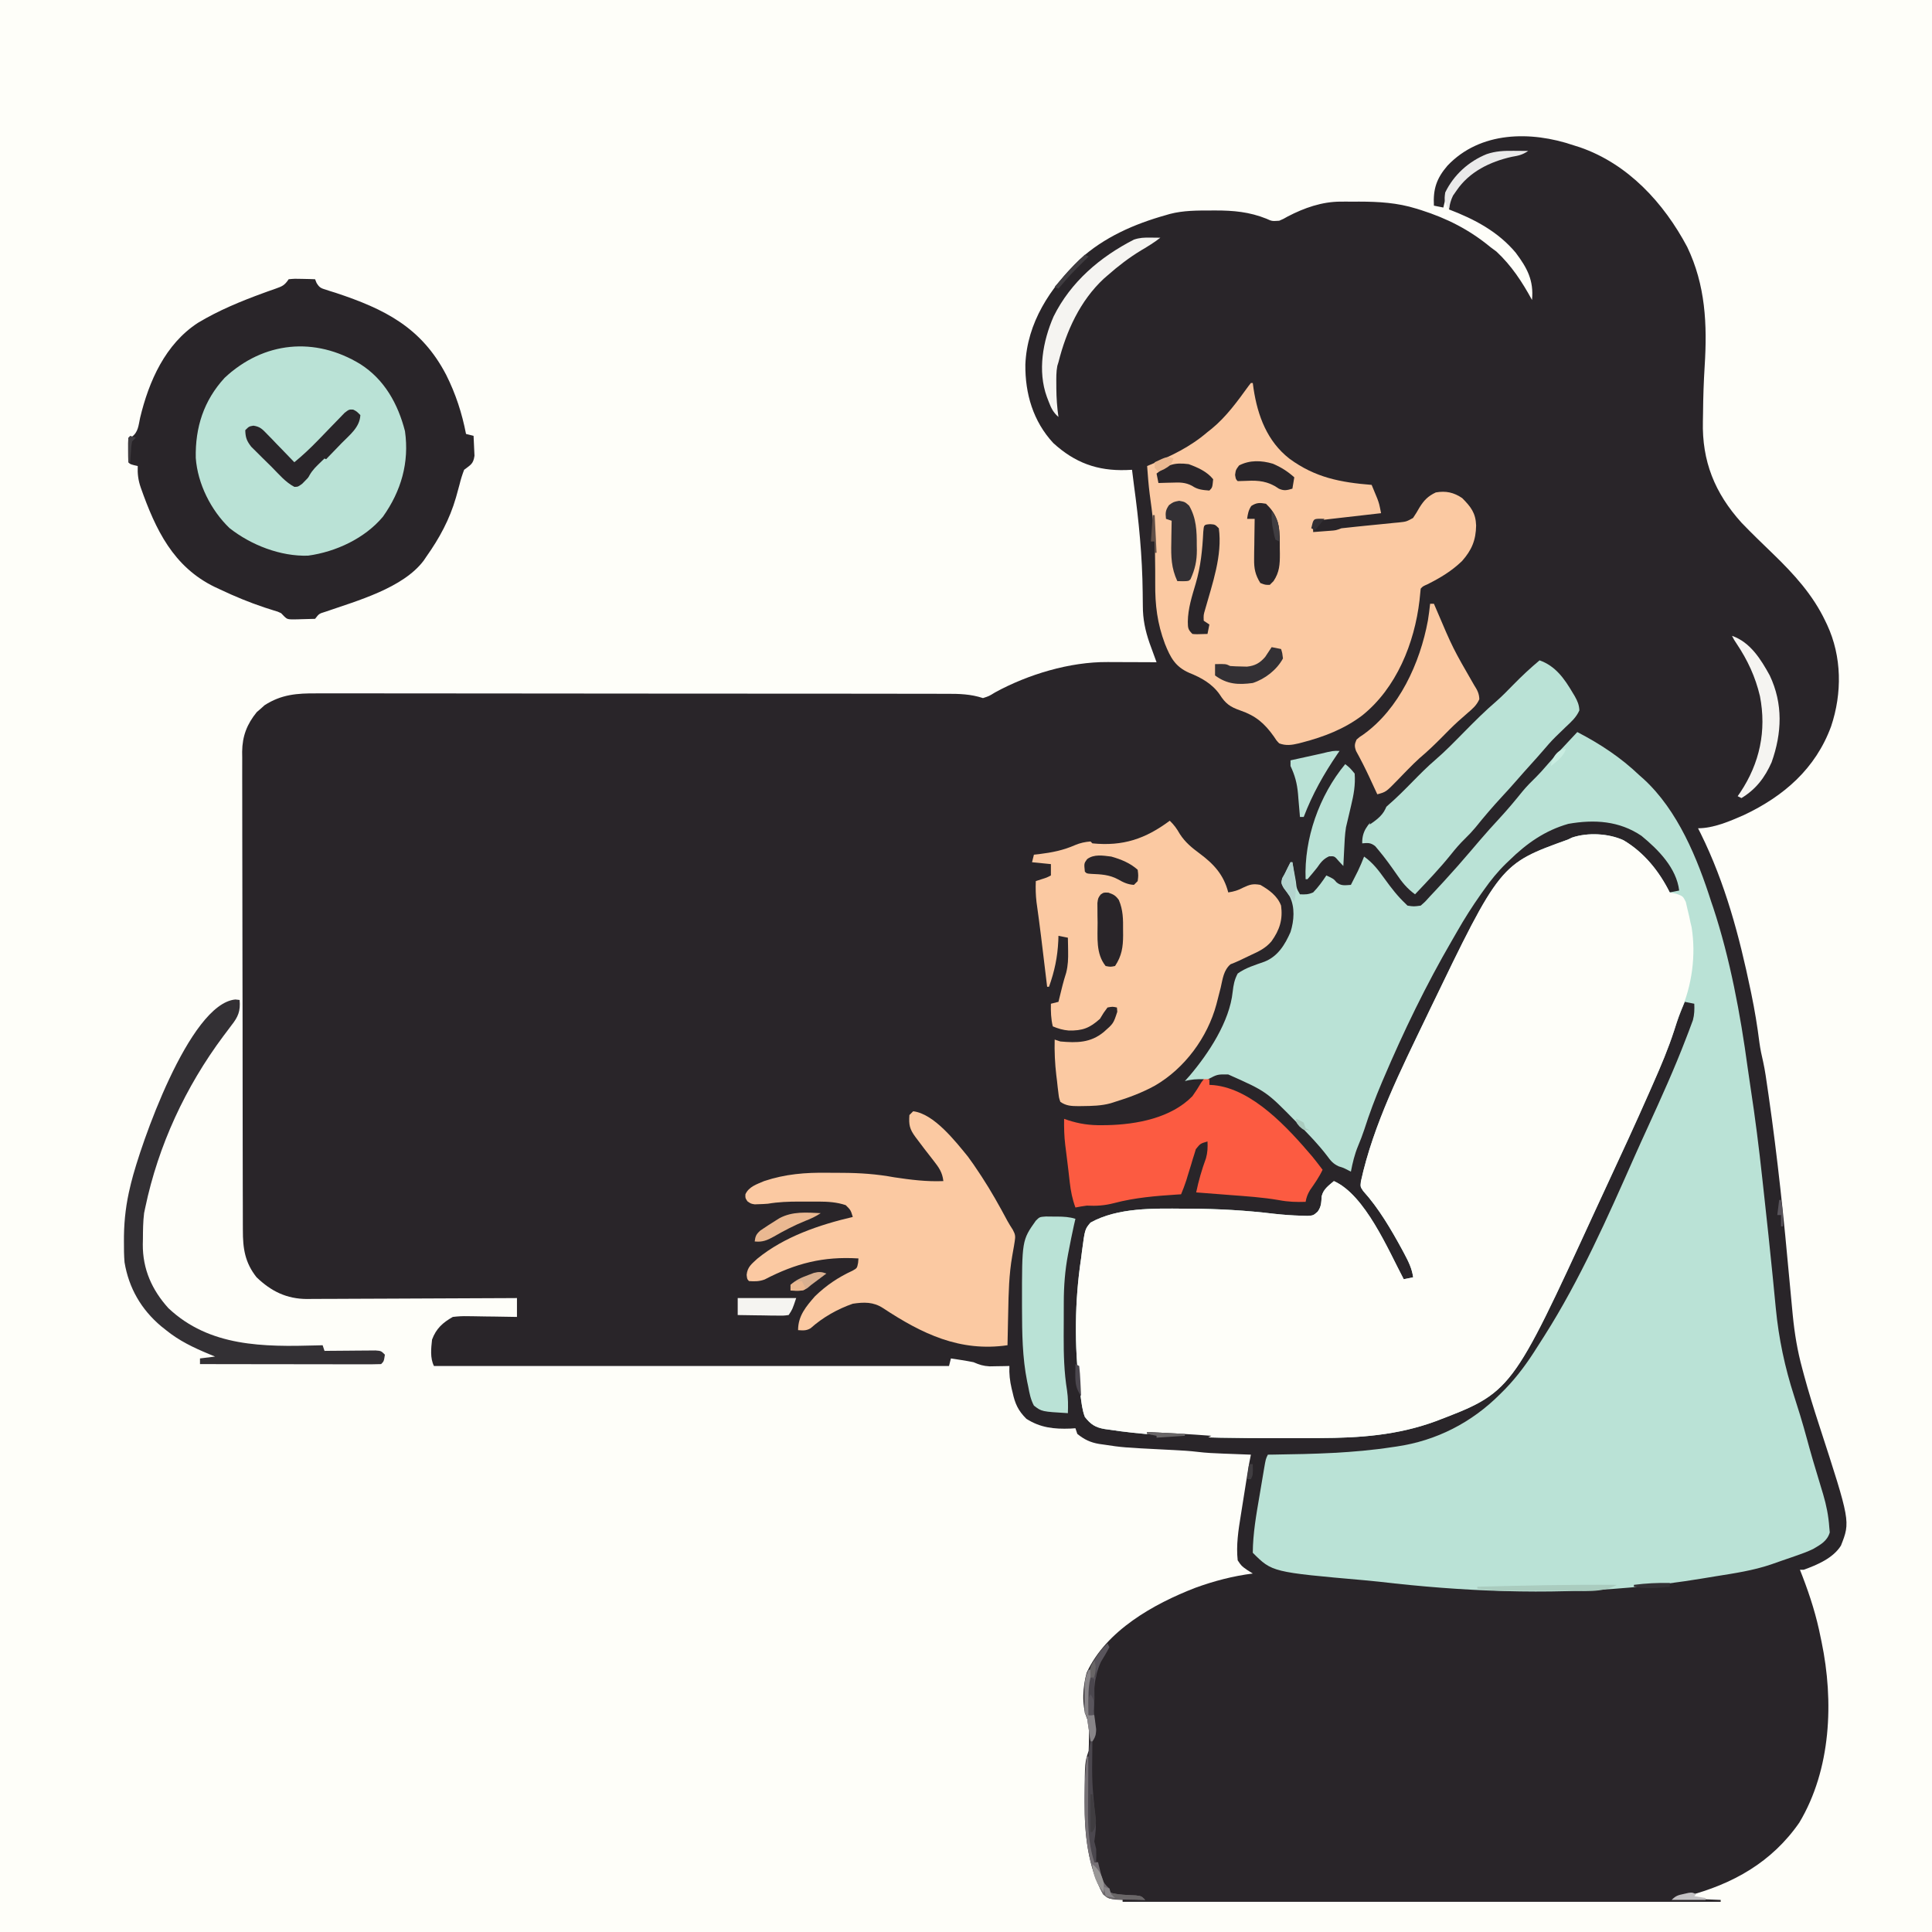 <svg version="1.1" xmlns="http://www.w3.org/2000/svg" width="1024" height="1024">
<rect width="100%" height="100%" fill="#808080" stroke="none"/>
<path d="M0 0 C337.92 0 675.84 0 1024 0 C1024 337.92 1024 675.84 1024 1024 C686.08 1024 348.16 1024 0 1024 C0 686.08 0 348.16 0 0 Z " fill="#FEFEF9" transform="translate(0,0)"/>
<path d="M0 0 C1.111 0.351 2.222 0.701 3.367 1.062 C28.927 9.889 47.833 30.53 60.25 53.875 C69.964 74.139 70.905 94.938 69.512 117.012 C69 125.269 68.716 133.512 68.65 141.784 C68.633 143.305 68.606 144.826 68.568 146.346 C68.05 167.375 74.824 184.296 89 200 C94.486 205.727 100.22 211.221 105.923 216.731 C116.844 227.309 126.833 238.249 133.438 252.125 C133.76 252.798 134.083 253.472 134.416 254.166 C142.255 271.018 142.409 290.381 136.539 307.949 C128.295 330.443 111.413 345.03 90.294 354.994 C82.804 358.28 74.226 362 66 362 C66.473 362.937 66.946 363.874 67.434 364.84 C80.395 391.098 87.881 419.133 93.812 447.688 C93.96 448.393 94.107 449.098 94.259 449.825 C96.041 458.421 97.449 466.97 98.541 475.683 C99.016 479.113 99.705 482.417 100.509 485.781 C101.552 490.495 102.18 495.287 102.875 500.062 C103.046 501.228 103.216 502.393 103.392 503.594 C108.142 536.494 111.571 569.538 114.555 602.64 C115.018 607.762 115.5 612.882 116 618 C116.075 618.774 116.15 619.547 116.228 620.344 C117.172 629.836 118.665 638.968 121.188 648.188 C121.495 649.342 121.803 650.496 122.119 651.686 C124.543 660.648 127.291 669.487 130.168 678.312 C146.773 729.428 146.773 729.428 141.734 742.211 C137.611 748.842 129.172 752.422 122 755 C121.34 755 120.68 755 120 755 C120.459 756.174 120.918 757.349 121.391 758.559 C125.497 769.252 128.805 779.76 131 791 C131.15 791.705 131.299 792.41 131.453 793.137 C138.041 824.77 136.527 860.799 119.688 889 C105.101 910.055 84.397 921.634 60 928 C58.02 928.33 56.04 928.66 54 929 C61.92 929.33 69.84 929.66 78 930 C78 930.33 78 930.66 78 931 C-26.61 931 -131.22 931 -239 931 C-239 930.67 -239 930.34 -239 930 C-240.237 929.938 -241.475 929.876 -242.75 929.812 C-245.797 929.399 -246.82 929.15 -249.25 927.125 C-257.534 912.332 -259.2 894.834 -259.125 878.188 C-259.122 877.13 -259.12 876.072 -259.117 874.982 C-259.008 857.023 -259.008 857.023 -257 851 C-256.879 848.544 -256.825 846.084 -256.812 843.625 C-256.798 842.318 -256.784 841.011 -256.77 839.664 C-256.799 836.13 -256.799 836.13 -257.98 833.559 C-260.799 826.485 -260.056 816.78 -258.043 809.574 C-247.751 787.181 -222.434 773.073 -200.457 764.57 C-190.641 760.982 -180.374 758.293 -170 757 C-170.949 756.402 -171.898 755.804 -172.875 755.188 C-176 753 -176 753 -178 750 C-178.866 742.091 -177.656 734.141 -176.381 726.343 C-175.914 723.472 -175.463 720.599 -175.012 717.727 C-174.313 713.305 -173.613 708.884 -172.902 704.465 C-172.678 703.067 -172.678 703.067 -172.449 701.64 C-172.014 699.082 -171.522 696.542 -171 694 C-171.68 693.975 -172.36 693.95 -173.06 693.924 C-176.186 693.807 -179.312 693.685 -182.438 693.562 C-183.507 693.523 -184.576 693.484 -185.678 693.443 C-190.226 693.263 -194.743 693.079 -199.262 692.52 C-203.382 692.017 -207.505 691.779 -211.648 691.57 C-212.345 691.535 -213.042 691.5 -213.76 691.463 C-214.472 691.427 -215.185 691.391 -215.919 691.354 C-238.894 690.189 -238.894 690.189 -249.25 688.625 C-249.974 688.523 -250.697 688.422 -251.443 688.317 C-256.092 687.53 -259.341 685.961 -263 683 C-263.33 682.01 -263.66 681.02 -264 680 C-264.871 680.058 -265.743 680.116 -266.641 680.176 C-275.274 680.503 -282.592 679.747 -290 675 C-294.374 670.651 -296.018 666.961 -297.312 661 C-297.481 660.314 -297.649 659.628 -297.822 658.922 C-298.767 654.881 -299.175 651.143 -299 647 C-299.953 647.023 -300.905 647.046 -301.887 647.07 C-303.768 647.097 -303.768 647.097 -305.688 647.125 C-306.929 647.148 -308.17 647.171 -309.449 647.195 C-312.897 647.006 -314.885 646.358 -318 645 C-320.094 644.574 -322.2 644.2 -324.312 643.875 C-325.381 643.707 -326.45 643.54 -327.551 643.367 C-328.359 643.246 -329.167 643.125 -330 643 C-330.33 644.32 -330.66 645.64 -331 647 C-421.09 647 -511.18 647 -604 647 C-606.111 642.778 -605.505 637.584 -605 633 C-602.833 627.191 -599.37 624.031 -594 621 C-591.18 620.663 -588.778 620.528 -585.977 620.609 C-584.857 620.618 -584.857 620.618 -583.715 620.627 C-581.351 620.649 -578.989 620.699 -576.625 620.75 C-575.014 620.77 -573.404 620.788 -571.793 620.805 C-567.861 620.849 -563.931 620.918 -560 621 C-560 617.7 -560 614.4 -560 611 C-561.483 611.009 -562.967 611.018 -564.495 611.027 C-578.487 611.108 -592.479 611.168 -606.472 611.207 C-613.665 611.228 -620.858 611.256 -628.052 611.302 C-634.324 611.342 -640.597 611.367 -646.869 611.376 C-650.188 611.382 -653.506 611.396 -656.825 611.423 C-660.538 611.452 -664.25 611.456 -667.963 611.454 C-669.052 611.468 -670.142 611.483 -671.265 611.498 C-682.089 611.439 -690.201 607.466 -698 600 C-704.189 592.215 -705.297 584.689 -705.274 574.982 C-705.279 573.869 -705.285 572.756 -705.29 571.609 C-705.305 567.878 -705.306 564.148 -705.306 560.417 C-705.314 557.743 -705.322 555.068 -705.332 552.394 C-705.354 545.128 -705.362 537.861 -705.367 530.594 C-705.371 526.054 -705.377 521.514 -705.384 516.974 C-705.404 504.397 -705.42 491.819 -705.423 479.241 C-705.424 478.034 -705.424 478.034 -705.424 476.803 C-705.424 475.173 -705.425 473.542 -705.425 471.911 C-705.425 471.102 -705.425 470.292 -705.426 469.458 C-705.426 468.648 -705.426 467.838 -705.426 467.003 C-705.43 453.873 -705.457 440.743 -705.494 427.614 C-705.532 414.124 -705.551 400.633 -705.552 387.143 C-705.552 379.573 -705.561 372.003 -705.59 364.432 C-705.614 357.986 -705.622 351.54 -705.607 345.094 C-705.599 341.807 -705.603 338.521 -705.623 335.235 C-705.643 331.665 -705.633 328.096 -705.615 324.526 C-705.628 323.497 -705.641 322.468 -705.655 321.408 C-705.559 313.157 -703.115 306.825 -697.895 300.414 C-696.864 299.528 -696.864 299.528 -695.812 298.625 C-695.138 298.019 -694.464 297.413 -693.77 296.789 C-684.868 291.039 -676.542 290.425 -666.14 290.506 C-664.647 290.502 -663.154 290.497 -661.662 290.491 C-657.582 290.478 -653.502 290.49 -649.422 290.506 C-645.014 290.52 -640.605 290.51 -636.197 290.503 C-627.571 290.493 -618.944 290.504 -610.318 290.522 C-600.27 290.543 -590.222 290.543 -580.175 290.542 C-562.248 290.541 -544.321 290.559 -526.394 290.588 C-509.001 290.617 -491.608 290.631 -474.215 290.629 C-473.143 290.629 -472.071 290.629 -470.967 290.629 C-469.897 290.629 -468.827 290.629 -467.725 290.629 C-447.917 290.628 -428.109 290.639 -408.301 290.657 C-401.297 290.663 -394.294 290.665 -387.29 290.666 C-378.757 290.668 -370.225 290.677 -361.692 290.695 C-357.339 290.704 -352.986 290.71 -348.632 290.708 C-344.647 290.706 -340.662 290.713 -336.677 290.727 C-335.236 290.731 -333.794 290.731 -332.353 290.728 C-325.482 290.713 -319.532 290.864 -313 293 C-309.748 291.946 -309.748 291.946 -306.625 290 C-289.09 280.432 -266.993 273.757 -246.977 273.902 C-246.23 273.904 -245.484 273.905 -244.715 273.907 C-242.352 273.912 -239.988 273.925 -237.625 273.938 C-236.014 273.943 -234.404 273.947 -232.793 273.951 C-228.862 273.962 -224.931 273.979 -221 274 C-221.338 273.082 -221.675 272.164 -222.023 271.219 C-222.469 269.992 -222.915 268.764 -223.375 267.5 C-223.816 266.293 -224.257 265.087 -224.711 263.844 C-226.997 257.218 -228.285 251.155 -228.273 244.102 C-228.291 242.57 -228.309 241.039 -228.328 239.508 C-228.335 238.712 -228.342 237.916 -228.35 237.095 C-228.548 217.842 -230.4 199.059 -233 180 C-233.342 177.334 -233.673 174.668 -234 172 C-235.027 172.046 -236.055 172.093 -237.113 172.141 C-252.358 172.626 -264.289 168.301 -275.75 157.812 C-286.433 146.284 -290.689 131.674 -290.539 116.251 C-289.653 94.07 -277.425 75.572 -261.809 60.566 C-248.837 48.713 -232.741 41.692 -216 37 C-215.005 36.707 -215.005 36.707 -213.99 36.409 C-206.743 34.515 -199.384 34.566 -191.938 34.562 C-191.25 34.559 -190.563 34.556 -189.856 34.553 C-180.228 34.542 -171.777 35.312 -162.801 38.906 C-159.88 40.243 -159.88 40.243 -156 40 C-153.779 39.057 -153.779 39.057 -151.5 37.75 C-142.756 33.19 -133.355 29.879 -123.43 29.867 C-122.367 29.866 -121.305 29.865 -120.211 29.863 C-119.11 29.867 -118.009 29.871 -116.875 29.875 C-115.797 29.871 -114.72 29.867 -113.609 29.863 C-103.158 29.876 -93.392 30.45 -83.375 33.562 C-82.52 33.826 -81.666 34.089 -80.785 34.36 C-66.979 38.774 -55.197 44.759 -44 54 C-42.422 55.176 -42.422 55.176 -40.812 56.375 C-32.872 63.786 -27.154 72.505 -22 82 C-21.007 71.631 -24.545 65.023 -30.688 56.875 C-40.127 45.667 -52.478 39.179 -66 34 C-65.727 27.438 -63.331 23.836 -59 19 C-58.529 18.474 -58.059 17.948 -57.574 17.406 C-49.807 9.86 -37.629 5.225 -27 4 C-38.63 3.334 -48.001 4.882 -57.215 12.355 C-62.544 17.265 -66.457 22.103 -68.125 29.25 C-68.414 30.487 -68.702 31.725 -69 33 C-71.475 32.505 -71.475 32.505 -74 32 C-74.474 23.147 -72.596 17.544 -66.812 10.812 C-49.486 -7.466 -22.641 -7.699 0 0 Z " fill="#292529" transform="translate(834,77)"/>
<path d="M0 0 C12.206 6.343 23.039 13.485 33 23 C33.726 23.639 34.451 24.279 35.199 24.938 C53.335 41.609 63.665 66.985 71 90 C71.512 91.495 71.512 91.495 72.035 93.02 C80.935 119.936 86.472 149.652 90.272 177.754 C90.774 181.435 91.316 185.107 91.882 188.779 C94.308 204.558 96.287 220.353 98.008 236.224 C98.374 239.604 98.745 242.984 99.118 246.364 C100.618 259.947 102.071 273.534 103.422 287.133 C103.531 288.224 103.641 289.315 103.754 290.439 C104.258 295.475 104.754 300.511 105.226 305.55 C106.779 321.562 109.999 336.681 114.938 352 C115.64 354.229 116.34 356.458 117.039 358.688 C117.375 359.757 117.71 360.827 118.056 361.93 C119.389 366.265 120.618 370.625 121.812 375 C122.012 375.731 122.212 376.463 122.418 377.217 C122.7 378.252 122.7 378.252 122.988 379.309 C124.246 383.898 125.616 388.447 127 393 C127.882 395.915 128.755 398.832 129.625 401.75 C129.953 402.833 129.953 402.833 130.287 403.938 C132.007 409.723 133.155 415.464 133.562 421.5 C133.688 422.846 133.688 422.846 133.816 424.219 C132.475 428.787 128.982 430.662 125 433 C122.003 434.432 118.956 435.558 115.812 436.625 C114.973 436.919 114.133 437.214 113.269 437.517 C111.598 438.098 109.926 438.672 108.25 439.238 C106.388 439.869 104.534 440.527 102.684 441.191 C93.193 444.414 83.305 445.876 73.435 447.45 C70.869 447.861 68.306 448.282 65.743 448.712 C54.053 450.646 42.362 452.111 30.562 453.188 C29.617 453.274 28.672 453.361 27.697 453.45 C-16.457 457.368 -61.103 455.511 -105.07 450.331 C-107.629 450.042 -110.185 449.793 -112.75 449.574 C-161.744 445.256 -161.744 445.256 -172 435 C-171.936 424.794 -170.14 414.701 -168.416 404.673 C-167.994 402.213 -167.582 399.751 -167.172 397.289 C-166.907 395.719 -166.641 394.148 -166.375 392.578 C-166.252 391.845 -166.129 391.112 -166.002 390.356 C-165.116 385.232 -165.116 385.232 -164 383 C-162.387 382.978 -162.387 382.978 -160.741 382.956 C-139.678 382.649 -118.86 382.202 -98 379 C-97.262 378.895 -96.523 378.789 -95.762 378.681 C-74.673 375.601 -56.029 366.029 -41 351 C-39.66 349.66 -39.66 349.66 -38.293 348.293 C-31.666 341.462 -26.314 334.062 -21.264 326.013 C-19.998 323.996 -18.71 321.994 -17.422 319.992 C1.466 290.241 16.077 257.219 30.307 225.042 C32.64 219.779 35.029 214.543 37.426 209.309 C44.512 193.803 51.536 178.304 57.625 162.375 C58.08 161.197 58.535 160.019 59.004 158.805 C59.609 157.18 59.609 157.18 60.227 155.523 C60.573 154.595 60.919 153.666 61.276 152.708 C62.078 149.707 62.129 147.093 62 144 C60.35 143.67 58.7 143.34 57 143 C54.756 148.025 52.958 153.059 51.297 158.301 C48.18 167.86 44.325 177.003 40.25 186.188 C39.508 187.875 38.766 189.562 38.024 191.249 C30.927 207.346 23.565 223.321 16.134 239.266 C13.864 244.138 11.607 249.015 9.363 253.898 C-34.814 349.955 -34.814 349.955 -75.086 365.296 C-95.325 372.743 -115.418 374.141 -136.852 374.203 C-138.345 374.21 -139.839 374.217 -141.332 374.224 C-146.096 374.243 -150.861 374.248 -155.625 374.25 C-156.435 374.251 -157.245 374.251 -158.08 374.252 C-178.75 374.268 -199.369 374.12 -220 372.688 C-220.876 372.629 -221.751 372.57 -222.654 372.509 C-231.269 371.909 -239.838 371.023 -248.375 369.707 C-249.071 369.613 -249.767 369.518 -250.485 369.421 C-255.429 368.582 -257.936 366.937 -261 363 C-262.408 359.32 -262.786 355.459 -263.312 351.562 C-263.558 349.82 -263.558 349.82 -263.809 348.043 C-266.624 325.454 -266.413 301.502 -263 279 C-262.844 277.747 -262.688 276.494 -262.527 275.203 C-260.983 263.526 -260.983 263.526 -258 260 C-243.494 251.956 -224.427 252.498 -208.375 252.625 C-206.908 252.629 -206.908 252.629 -205.412 252.633 C-190.326 252.681 -175.542 253.532 -160.566 255.344 C-155.844 255.867 -151.153 256.207 -146.402 256.344 C-145.272 256.377 -144.141 256.409 -142.976 256.443 C-139.912 256.228 -139.912 256.228 -137.623 254.221 C-135.633 251.498 -135.709 249.331 -135.48 246.039 C-134.595 242.282 -131.862 240.436 -129 238 C-112.392 245.389 -100.152 274.623 -92 290 C-90.35 289.67 -88.7 289.34 -87 289 C-87.615 284.364 -89.514 280.575 -91.688 276.5 C-92.073 275.775 -92.458 275.049 -92.854 274.302 C-98.671 263.628 -105.293 252.291 -113.48 243.266 C-115 241 -115 241 -114.698 238.2 C-108.107 207.968 -93.303 178.689 -80 151 C-79.201 149.335 -79.201 149.335 -78.387 147.636 C-40.893 69.924 -40.893 69.924 -5 57 C-3.884 56.468 -3.884 56.468 -2.746 55.926 C5.55 53.129 16.539 53.716 24.438 57.312 C35.368 63.762 43.375 73.749 49 85 C50.65 84.67 52.3 84.34 54 84 C52.558 72.082 43.001 62.368 34 55 C22.237 47.057 9.086 46.239 -4.715 48.648 C-17.11 52.164 -26.904 59.063 -36 68 C-36.536 68.509 -37.072 69.017 -37.625 69.541 C-42.087 73.85 -45.79 78.446 -49.375 83.5 C-49.941 84.293 -50.507 85.087 -51.09 85.904 C-55.638 92.351 -59.833 98.923 -63.733 105.779 C-64.643 107.375 -65.562 108.965 -66.485 110.553 C-80.19 134.116 -92.006 158.558 -102.688 183.625 C-102.974 184.294 -103.26 184.963 -103.555 185.652 C-107.072 193.901 -110.177 202.194 -112.915 210.734 C-113.893 213.677 -114.983 216.519 -116.188 219.375 C-118.042 223.85 -119.08 228.248 -120 233 C-120.835 232.567 -120.835 232.567 -121.688 232.125 C-123.974 230.948 -123.974 230.948 -126.416 230.207 C-129.499 228.767 -130.655 227.292 -132.652 224.559 C-137.208 218.619 -142.269 213.346 -147.562 208.062 C-148.042 207.583 -148.521 207.103 -149.015 206.609 C-164.821 190.467 -164.821 190.467 -185.047 181.469 C-190.759 181.419 -190.759 181.419 -195.688 184 C-196.121 184.66 -196.554 185.32 -197 186 C-197.33 185.34 -197.66 184.68 -198 184 C-201.549 183.919 -204.584 184.057 -208 185 C-207.154 184.051 -206.309 183.102 -205.438 182.125 C-195.442 170.351 -184.277 153.461 -182.66 137.684 C-182.216 133.964 -181.76 131.322 -180 128 C-175.807 124.932 -170.677 123.46 -165.832 121.722 C-158.72 118.918 -154.967 112.743 -152 106 C-150.103 99.98 -149.565 92.881 -152.41 87.168 C-153.513 85.493 -154.668 83.85 -155.883 82.254 C-157 80 -157 80 -156.281 77.422 C-155.858 76.623 -155.436 75.823 -155 75 C-154.464 73.907 -153.928 72.814 -153.375 71.688 C-152.921 70.801 -152.467 69.914 -152 69 C-151.67 69 -151.34 69 -151 69 C-150.795 70.143 -150.59 71.287 -150.379 72.465 C-150.107 73.956 -149.835 75.447 -149.562 76.938 C-149.428 77.692 -149.293 78.447 -149.154 79.225 C-148.757 82.92 -148.757 82.92 -147 86 C-144.071 86.117 -142.633 86.133 -140 85 C-137.308 82.235 -135.133 79.209 -133 76 C-129.172 77.797 -129.172 77.797 -127.625 79.625 C-125.196 81.68 -123.066 81.204 -120 81 C-119.206 79.439 -118.415 77.876 -117.625 76.312 C-116.964 75.007 -116.964 75.007 -116.289 73.676 C-115.073 71.152 -114.007 68.613 -113 66 C-108.3 69.326 -105.315 73.323 -102 77.938 C-98.593 82.654 -95.243 87.007 -91 91 C-90.67 91.33 -90.34 91.66 -90 92 C-86.669 92.501 -86.669 92.501 -83 92 C-80.509 89.828 -80.509 89.828 -78 87 C-77.044 85.983 -76.089 84.966 -75.133 83.949 C-74.129 82.863 -73.126 81.776 -72.125 80.688 C-71.593 80.11 -71.062 79.532 -70.514 78.937 C-65.665 73.657 -60.942 68.284 -56.297 62.824 C-55.282 61.633 -54.266 60.441 -53.25 59.25 C-52.735 58.646 -52.221 58.043 -51.69 57.421 C-48.309 53.475 -44.849 49.619 -41.312 45.812 C-37.019 41.179 -33.015 36.38 -29.055 31.461 C-26.734 28.681 -24.255 26.165 -21.656 23.648 C-19.974 21.974 -18.423 20.236 -16.875 18.438 C-11.437 12.124 -5.687 6.088 0 0 Z " fill="#BAE2D6" transform="translate(836,388)"/>
<path d="M0 0 C10.931 6.45 18.937 16.437 24.562 27.688 C25.689 27.918 26.816 28.149 27.977 28.387 C31.562 29.688 31.562 29.688 33.086 32.77 C33.367 34.001 33.648 35.232 33.938 36.5 C34.234 37.723 34.53 38.947 34.836 40.207 C35.076 41.356 35.315 42.504 35.562 43.688 C35.755 44.482 35.947 45.276 36.145 46.094 C38.546 60.996 36.368 76.977 30.356 90.755 C28.984 94.097 27.95 97.546 26.859 100.988 C23.742 110.548 19.888 119.691 15.812 128.875 C15.07 130.562 14.329 132.249 13.587 133.937 C6.49 150.034 -0.872 166.009 -8.303 181.954 C-10.573 186.825 -12.83 191.703 -15.074 196.586 C-59.251 292.642 -59.251 292.642 -99.524 307.983 C-119.763 315.43 -139.855 316.828 -161.289 316.891 C-162.783 316.898 -164.276 316.905 -165.77 316.912 C-170.534 316.931 -175.298 316.936 -180.062 316.938 C-180.873 316.938 -181.683 316.939 -182.518 316.94 C-203.188 316.955 -223.807 316.807 -244.438 315.375 C-245.313 315.316 -246.189 315.257 -247.091 315.197 C-255.707 314.596 -264.275 313.71 -272.812 312.395 C-273.509 312.3 -274.205 312.205 -274.922 312.108 C-279.866 311.269 -282.373 309.625 -285.438 305.688 C-286.846 302.008 -287.223 298.147 -287.75 294.25 C-287.996 292.508 -287.996 292.508 -288.247 290.73 C-291.061 268.141 -290.851 244.19 -287.438 221.688 C-287.282 220.435 -287.126 219.182 -286.965 217.891 C-285.421 206.213 -285.421 206.213 -282.438 202.688 C-267.931 194.644 -248.865 195.186 -232.812 195.312 C-231.346 195.316 -231.346 195.316 -229.85 195.321 C-214.764 195.368 -199.98 196.219 -185.004 198.031 C-180.281 198.554 -175.59 198.894 -170.84 199.031 C-169.144 199.081 -169.144 199.081 -167.414 199.131 C-164.35 198.915 -164.35 198.915 -162.061 196.908 C-160.07 194.185 -160.146 192.018 -159.918 188.727 C-159.033 184.969 -156.3 183.123 -153.438 180.688 C-136.83 188.077 -124.59 217.31 -116.438 232.688 C-114.788 232.357 -113.138 232.028 -111.438 231.688 C-112.053 227.052 -113.951 223.262 -116.125 219.188 C-116.51 218.462 -116.895 217.737 -117.292 216.989 C-123.109 206.316 -129.731 194.978 -137.918 185.953 C-139.438 183.688 -139.438 183.688 -139.135 180.888 C-132.544 150.656 -117.74 121.377 -104.438 93.688 C-103.639 92.022 -103.639 92.022 -102.824 90.324 C-65.331 12.612 -65.331 12.612 -29.438 -0.312 C-28.322 -0.844 -28.322 -0.844 -27.184 -1.387 C-18.888 -4.183 -7.898 -3.597 0 0 Z " fill="#FEFEF9" transform="translate(860.438,445.312)"/>
<path d="M0 0 C3.258 -0.293 3.258 -0.293 7.125 -0.188 C9.047 -0.147 9.047 -0.147 11.008 -0.105 C11.995 -0.071 12.983 -0.036 14 0 C14.25 0.627 14.5 1.254 14.758 1.9 C16.262 4.443 17.09 4.752 19.867 5.605 C20.661 5.862 21.454 6.118 22.271 6.382 C23.13 6.648 23.99 6.914 24.875 7.188 C50.975 15.828 70.408 25.574 83.483 50.675 C88.506 60.683 91.876 70.994 94 82 C95.32 82.33 96.64 82.66 98 83 C98.135 85.248 98.232 87.499 98.312 89.75 C98.4 91.629 98.4 91.629 98.488 93.547 C97.862 97.977 96.436 98.344 93 101 C91.98 103.665 91.226 106.065 90.562 108.812 C90.147 110.348 89.727 111.882 89.301 113.414 C89.088 114.184 88.874 114.954 88.655 115.747 C85.28 127.359 79.938 137.201 73 147 C72.52 147.709 72.041 148.418 71.547 149.148 C60.607 163.713 36.153 170.46 19.608 176.2 C16.122 177.249 16.122 177.249 14 180 C11.562 180.081 9.126 180.14 6.688 180.188 C5.997 180.213 5.307 180.238 4.596 180.264 C-0.648 180.34 -0.648 180.34 -2.482 178.572 C-2.983 178.053 -3.484 177.534 -4 177 C-5.821 176.143 -5.821 176.143 -7.859 175.562 C-8.634 175.313 -9.409 175.064 -10.208 174.807 C-11.047 174.54 -11.886 174.274 -12.75 174 C-20.803 171.307 -28.514 168.136 -36.188 164.5 C-37.13 164.062 -38.073 163.623 -39.044 163.172 C-61.123 152.505 -70.52 132.747 -78.375 110.5 C-79.754 106.509 -80.162 103.225 -80 99 C-80.639 98.856 -81.279 98.711 -81.938 98.562 C-84 98 -84 98 -85 97 C-85.073 94.814 -85.084 92.625 -85.062 90.438 C-85.053 89.24 -85.044 88.042 -85.035 86.809 C-85.024 85.882 -85.012 84.955 -85 84 C-84.386 83.845 -83.773 83.691 -83.141 83.531 C-79.731 81.092 -79.58 77.4 -78.75 73.5 C-74.08 53.998 -65.372 34.34 -48.055 23.086 C-37.091 16.498 -25.3 11.641 -13.301 7.27 C-12.565 7.001 -11.828 6.732 -11.07 6.456 C-9.683 5.956 -8.293 5.467 -6.899 4.99 C-3.366 3.734 -2.151 3.226 0 0 Z " fill="#292529" transform="translate(153,148)"/>
<path d="M0 0 C0.33 0 0.66 0 1 0 C1.203 1.489 1.203 1.489 1.41 3.008 C3.594 17.376 8.634 30.975 20.529 40.184 C34.117 50.13 47.485 52.687 64 54 C64.651 55.56 65.296 57.123 65.938 58.688 C66.477 59.993 66.477 59.993 67.027 61.324 C68 64 68 64 69 69 C51.675 70.98 51.675 70.98 34 73 C32.919 76.636 32.919 76.636 33 79 C34.938 78.859 36.875 78.712 38.812 78.562 C39.891 78.481 40.97 78.4 42.082 78.316 C45.06 78.098 45.06 78.098 48 77 C50.688 76.676 53.368 76.39 56.062 76.133 C57.68 75.968 59.297 75.803 60.914 75.637 C63.461 75.378 66.009 75.124 68.558 74.88 C71.019 74.643 73.478 74.389 75.938 74.133 C76.7 74.064 77.463 73.995 78.248 73.924 C82.364 73.494 82.364 73.494 85.93 71.548 C87.162 69.766 88.256 67.954 89.312 66.062 C91.689 62.222 93.824 59.965 98 58 C103.33 57.071 107.48 57.954 112 61 C116.583 65.637 119.153 68.866 119.375 75.5 C119.263 83.3 117.055 88.548 111.898 94.375 C106.367 99.708 100.388 103.261 93.59 106.688 C91.132 107.764 91.132 107.764 90 109 C89.771 111.06 89.569 113.124 89.375 115.188 C86.713 137.941 77.108 161.739 58.938 176.25 C49.494 183.386 38.695 187.535 27.312 190.5 C26.324 190.759 26.324 190.759 25.315 191.023 C21.589 191.902 18.631 192.342 15 191 C13.48 189.398 13.48 189.398 12.188 187.375 C7.245 180.399 2.542 176.35 -5.625 173.562 C-11.121 171.636 -13.489 169.9 -16.566 165.051 C-20.528 159.384 -26.398 156.129 -32.688 153.625 C-40.101 150.373 -42.613 145.568 -45.551 138.264 C-49.622 127.433 -50.805 117.695 -50.708 106.175 C-50.672 101.582 -50.735 96.991 -50.793 92.398 C-50.803 91.498 -50.812 90.598 -50.822 89.671 C-50.973 79.26 -52.2 69.055 -53.652 58.751 C-54.272 53.85 -54.634 48.926 -55 44 C-54.457 43.774 -53.914 43.549 -53.354 43.317 C-42.158 38.615 -32.276 33.955 -23 26 C-22.229 25.389 -21.458 24.778 -20.664 24.148 C-12.94 17.78 -7.091 9.637 -1.242 1.578 C-0.832 1.057 -0.422 0.537 0 0 Z " fill="#FBC9A2" transform="translate(663,203)"/>
<path d="M0 0 C2.283 2.207 3.752 4.236 5.312 7 C8.23 11.527 11.739 14.336 16 17.5 C23.455 23.064 28.624 28.732 31 38 C34.051 37.551 36.19 36.899 38.938 35.438 C42.488 33.771 44.134 33.304 48 34 C52.639 36.651 57.095 39.882 59 45 C59.979 52.395 58.253 57.86 53.887 63.945 C50.832 67.536 47.235 69.262 43 71.188 C40.935 72.161 38.872 73.139 36.82 74.14 C35.306 74.855 33.75 75.483 32.188 76.086 C28.499 79.314 28.071 83.791 27 88.438 C26.491 90.447 25.977 92.455 25.457 94.461 C25.209 95.424 24.961 96.386 24.706 97.378 C19.998 114.872 7.911 131.258 -7.812 140.375 C-14.561 144.091 -21.635 146.751 -29 149 C-29.764 149.246 -30.529 149.492 -31.316 149.746 C-36.255 151.105 -41.215 151.197 -46.312 151.25 C-47.354 151.264 -47.354 151.264 -48.417 151.279 C-52.135 151.255 -54.923 151.151 -58 149 C-58.729 146.82 -58.729 146.82 -59.047 144.125 C-59.169 143.139 -59.292 142.153 -59.418 141.137 C-59.528 140.102 -59.637 139.066 -59.75 138 C-59.875 136.996 -60 135.992 -60.129 134.957 C-60.876 128.614 -61.159 122.384 -61 116 C-60.01 116.33 -59.02 116.66 -58 117 C-49.219 117.79 -41.999 117.754 -35 112 C-29.841 107.471 -29.841 107.471 -27.816 101.25 C-27.907 100.136 -27.907 100.136 -28 99 C-30.33 98.498 -30.33 98.498 -33 99 C-35.077 101.782 -35.077 101.782 -37 105 C-42.466 109.92 -46.268 111.332 -53.516 111.203 C-56.566 110.954 -59.185 110.185 -62 109 C-62.982 104.947 -63.082 101.161 -63 97 C-61.02 96.505 -61.02 96.505 -59 96 C-58.807 95.215 -58.613 94.43 -58.414 93.621 C-58.154 92.571 -57.893 91.52 -57.625 90.438 C-57.37 89.405 -57.115 88.372 -56.852 87.309 C-56.271 85.052 -55.619 82.812 -54.906 80.594 C-53.902 76.613 -53.802 73.16 -53.875 69.062 C-53.884 68.379 -53.893 67.695 -53.902 66.99 C-53.926 65.327 -53.961 63.663 -54 62 C-55.65 61.67 -57.3 61.34 -59 61 C-59.026 61.86 -59.052 62.72 -59.078 63.605 C-59.497 72.332 -61.051 79.742 -64 88 C-64.33 88 -64.66 88 -65 88 C-65.111 87.079 -65.221 86.158 -65.335 85.209 C-65.756 81.714 -66.177 78.219 -66.599 74.725 C-66.78 73.227 -66.96 71.729 -67.14 70.231 C-67.402 68.048 -67.666 65.866 -67.93 63.684 C-68.017 62.961 -68.104 62.239 -68.194 61.495 C-68.941 55.371 -69.769 49.26 -70.625 43.15 C-71.074 39.381 -71.155 35.788 -71 32 C-69.577 31.536 -69.577 31.536 -68.125 31.062 C-65.139 30.126 -65.139 30.126 -63 29 C-63 27.02 -63 25.04 -63 23 C-66.3 22.67 -69.6 22.34 -73 22 C-72.67 20.68 -72.34 19.36 -72 18 C-71.105 17.902 -70.211 17.804 -69.289 17.703 C-62.422 16.854 -56.461 15.686 -50.129 12.891 C-47.448 11.769 -44.894 11.223 -42 11 C-41.67 11.33 -41.34 11.66 -41 12 C-24.772 13.606 -12.971 9.641 0 0 Z " fill="#FBC9A2" transform="translate(620,435)"/>
<path d="M0 0 C12.802 8.176 19.92 21.054 23.645 35.5 C26.008 52.122 21.632 67.248 11.965 80.867 C2.35 92.35 -12.965 99.491 -27.742 101.512 C-42.312 101.982 -57.871 95.927 -69.312 86.938 C-79.224 77.452 -86.244 63.392 -87.238 49.723 C-87.566 33.579 -83.048 19.331 -71.938 7.25 C-51.207 -12.112 -24.041 -14.652 0 0 Z " fill="#BAE2D6" transform="translate(191,193)"/>
<path d="M0 0 C11.006 1.268 22.42 15.949 29 24 C31.037 26.729 32.941 29.53 34.812 32.375 C35.321 33.142 35.829 33.908 36.353 34.698 C41.324 42.303 45.733 50.193 50.008 58.206 C50.869 59.763 51.822 61.268 52.789 62.762 C54.137 65.253 54.269 66.251 53.812 69 C53.692 69.751 53.572 70.501 53.449 71.275 C53.153 73.071 52.839 74.864 52.505 76.653 C50.776 86.531 50.561 96.315 50.375 106.312 C50.337 108.036 50.298 109.759 50.258 111.482 C50.163 115.655 50.079 119.827 50 124 C24.764 127.668 4.709 117.968 -15.996 104.312 C-21.09 100.976 -26.064 101.113 -32 102 C-40.061 104.791 -47.976 109.272 -54.324 114.969 C-56.601 116.37 -58.381 116.178 -61 116 C-61 108.457 -56.825 103.507 -52 98 C-45.998 92.216 -39.685 87.957 -32.117 84.484 C-29.743 83.146 -29.743 83.146 -29.195 80.328 C-29.131 79.56 -29.066 78.792 -29 78 C-47.579 76.825 -62.212 80.572 -78.711 89.152 C-81.588 90.218 -83.957 90.21 -87 90 C-88 89 -88 89 -88.262 86.676 C-87.851 82.479 -85.574 80.897 -82.586 78.113 C-68.322 66.456 -49.763 60.182 -32 56 C-33.118 52.357 -33.118 52.357 -35.75 49.75 C-40.44 48.187 -45.113 47.873 -50.027 47.867 C-51.149 47.866 -52.272 47.865 -53.428 47.863 C-54.586 47.867 -55.744 47.871 -56.938 47.875 C-58.092 47.871 -59.246 47.867 -60.436 47.863 C-66.076 47.87 -71.442 48.053 -77 49 C-78.581 49.126 -80.165 49.216 -81.75 49.25 C-82.487 49.276 -83.225 49.302 -83.984 49.328 C-86 49 -86 49 -87.828 47.734 C-89 46 -89 46 -88.91 43.969 C-87.036 39.916 -82.913 38.692 -79 37 C-67.754 33.255 -57.195 32.418 -45.417 32.588 C-42.804 32.625 -40.193 32.629 -37.58 32.629 C-28.199 32.669 -19.246 33.283 -10 35 C-1.344 36.302 7.231 37.379 16 37 C15.485 32.381 13.647 29.81 10.812 26.188 C10.408 25.665 10.004 25.142 9.588 24.604 C8.397 23.065 7.199 21.532 6 20 C4.85 18.482 3.703 16.962 2.562 15.438 C2.11 14.838 1.658 14.239 1.191 13.621 C-1.884 9.437 -2.378 7.198 -2 2 C-1.34 1.34 -0.68 0.68 0 0 Z " fill="#FBC9A2" transform="translate(484,589)"/>
<path d="M0 0 C0.99 0 1.98 0 3 0 C3 0.99 3 1.98 3 3 C3.799 3.052 4.598 3.103 5.422 3.156 C25.965 5.278 44.645 25.833 57.59 41.043 C59.431 43.337 61.24 45.644 63 48 C61.17 51.889 58.8 55.269 56.34 58.781 C55.059 60.902 54.445 62.58 54 65 C49.115 65.163 44.676 65.019 39.875 64.094 C31.223 62.596 22.496 62.038 13.75 61.375 C12.022 61.24 10.294 61.105 8.566 60.969 C4.378 60.64 0.189 60.318 -4 60 C-2.706 53.755 -1.003 47.888 1.195 41.895 C2.054 38.804 2.142 36.192 2 33 C-1.793 34.101 -1.793 34.101 -4.178 37.075 C-4.433 37.913 -4.687 38.75 -4.949 39.613 C-5.385 40.991 -5.385 40.991 -5.83 42.396 C-6.113 43.359 -6.396 44.321 -6.688 45.312 C-7.274 47.205 -7.861 49.097 -8.449 50.988 C-8.7 51.829 -8.951 52.67 -9.21 53.536 C-10.025 56.079 -10.981 58.532 -12 61 C-12.638 61.04 -13.276 61.079 -13.933 61.12 C-25.36 61.863 -36.421 62.75 -47.515 65.672 C-52.561 66.983 -56.818 67.255 -62 67 C-64.008 67.282 -66.014 67.593 -68 68 C-69.64 63.552 -70.462 59.393 -71 54.688 C-71.08 54.001 -71.16 53.315 -71.242 52.607 C-71.41 51.153 -71.577 49.698 -71.741 48.244 C-72.002 45.979 -72.284 43.718 -72.57 41.457 C-72.755 39.971 -72.94 38.486 -73.125 37 C-73.213 36.319 -73.3 35.638 -73.391 34.936 C-73.959 30.248 -74.074 25.712 -74 21 C-73.094 21.318 -73.094 21.318 -72.171 21.643 C-65.917 23.7 -60.378 24.482 -53.812 24.375 C-52.9 24.365 -51.987 24.355 -51.047 24.344 C-35.557 23.993 -17.255 20.57 -6 9 C-4.309 6.643 -2.772 4.271 -1.324 1.758 C-0.887 1.178 -0.45 0.598 0 0 Z " fill="#FC5B41" transform="translate(638,572)"/>
<path d="M0 0 C8.469 2.984 13.148 9.704 17.562 17.188 C18.101 18.078 18.101 18.078 18.65 18.987 C20.082 21.538 20.984 23.591 21.098 26.531 C19.452 30.233 16.803 32.571 13.875 35.312 C12.678 36.47 11.483 37.628 10.289 38.789 C9.716 39.344 9.142 39.898 8.552 40.47 C6.113 42.875 3.889 45.436 1.672 48.043 C-0.343 50.402 -2.419 52.699 -4.5 55 C-7.151 57.937 -9.783 60.886 -12.375 63.875 C-14.85 66.723 -17.386 69.508 -19.951 72.275 C-24.833 77.545 -29.447 82.95 -33.953 88.551 C-35.719 90.664 -37.521 92.589 -39.5 94.5 C-42.265 97.17 -44.664 99.996 -47.062 103 C-52.977 110.363 -59.503 117.152 -66 124 C-70.189 120.987 -72.958 117.543 -75.812 113.312 C-78.846 108.967 -81.902 104.688 -85.312 100.625 C-85.907 99.916 -86.501 99.207 -87.113 98.477 C-89.528 96.587 -91.01 96.701 -94 97 C-94.143 90.402 -91.105 87.316 -86.715 82.625 C-84.595 80.575 -82.454 78.642 -80.223 76.719 C-75.762 72.856 -71.633 68.708 -67.5 64.5 C-63.492 60.419 -59.505 56.376 -55.156 52.656 C-49.82 48.065 -44.939 43.009 -40 38 C-34.432 32.352 -28.868 26.773 -22.836 21.614 C-19.719 18.874 -16.838 15.904 -13.938 12.938 C-9.472 8.372 -4.9 4.101 0 0 Z " fill="#BAE2D6" transform="translate(816,350)"/>
<path d="M0 0 C0.743 0.082 1.485 0.165 2.25 0.25 C2.772 6.155 1.456 9.244 -2.125 13.75 C-3.051 14.983 -3.976 16.217 -4.898 17.453 C-5.611 18.396 -5.611 18.396 -6.339 19.357 C-26.458 46.341 -40.856 77.36 -47.75 110.25 C-47.955 111.222 -48.16 112.194 -48.371 113.195 C-48.942 117.796 -48.975 122.368 -49 127 C-49.021 127.938 -49.041 128.877 -49.062 129.844 C-49.135 142.903 -44.237 153.928 -35.5 163.598 C-13.677 184.203 15.097 184.12 43.111 183.345 C44.147 183.314 45.183 183.282 46.25 183.25 C46.58 184.24 46.91 185.23 47.25 186.25 C48.148 186.24 49.047 186.229 49.972 186.218 C53.301 186.184 56.629 186.159 59.958 186.14 C61.399 186.13 62.84 186.116 64.282 186.099 C66.352 186.075 68.422 186.064 70.492 186.055 C72.362 186.039 72.362 186.039 74.269 186.023 C77.25 186.25 77.25 186.25 79.25 188.25 C78.714 191.786 78.714 191.786 77.25 193.25 C74.267 193.345 71.307 193.376 68.324 193.364 C67.387 193.364 66.451 193.364 65.486 193.364 C62.375 193.363 59.264 193.355 56.152 193.348 C54.001 193.346 51.851 193.344 49.7 193.343 C44.026 193.34 38.353 193.33 32.679 193.319 C26.895 193.308 21.111 193.304 15.326 193.299 C3.967 193.288 -7.391 193.271 -18.75 193.25 C-18.75 192.26 -18.75 191.27 -18.75 190.25 C-16.11 189.92 -13.47 189.59 -10.75 189.25 C-11.789 188.826 -12.828 188.402 -13.898 187.965 C-22.191 184.509 -29.722 180.953 -36.75 175.25 C-38.028 174.233 -38.028 174.233 -39.332 173.195 C-49.935 164.261 -56.489 152.9 -58.75 139.25 C-59.043 135.579 -59.084 131.932 -59.062 128.25 C-59.058 127.242 -59.053 126.234 -59.048 125.195 C-58.91 116.287 -57.859 107.895 -55.75 99.25 C-55.594 98.595 -55.439 97.939 -55.278 97.264 C-50.41 77.417 -24.496 2.227 0 0 Z " fill="#333034" transform="translate(124.75,529.75)"/>
<path d="M0 0 C0.66 0 1.32 0 2 0 C2.413 0.958 2.825 1.916 3.25 2.902 C12.065 23.626 12.065 23.626 23.294 43.092 C24.947 45.664 25.986 47.52 26.074 50.609 C24.582 53.93 22.509 55.631 19.75 58 C18.654 58.961 17.56 59.924 16.469 60.891 C15.899 61.394 15.329 61.897 14.742 62.416 C11.804 65.087 9.033 67.919 6.25 70.75 C2.395 74.652 -1.5 78.376 -5.699 81.91 C-7.756 83.778 -9.7 85.7 -11.645 87.684 C-12.308 88.359 -12.971 89.035 -13.655 89.731 C-14.988 91.096 -16.315 92.468 -17.634 93.847 C-23.412 99.763 -23.412 99.763 -28 101 C-28.447 100.033 -28.895 99.066 -29.355 98.07 C-29.966 96.755 -30.577 95.44 -31.188 94.125 C-31.503 93.443 -31.818 92.762 -32.143 92.059 C-34.355 87.3 -36.711 82.646 -39.25 78.051 C-40.174 75.523 -40.091 74.449 -39 72 C-37.469 70.648 -37.469 70.648 -35.5 69.375 C-16.46 55.819 -5.332 31.381 -1.184 8.898 C-0.722 5.934 -0.311 2.983 0 0 Z " fill="#FBC9A2" transform="translate(758,320)"/>
<path d="M0 0 C1.346 0.004 2.693 0.019 4.039 0.043 C5.048 0.044 5.048 0.044 6.078 0.045 C9.409 0.074 12.479 0.21 15.664 1.23 C15.396 2.385 15.128 3.54 14.852 4.73 C13.858 9.216 12.963 13.718 12.102 18.23 C11.911 19.208 11.911 19.208 11.718 20.205 C10.133 28.612 9.507 36.876 9.496 45.426 C9.493 46.376 9.489 47.327 9.486 48.306 C9.481 50.308 9.479 52.31 9.479 54.312 C9.477 57.326 9.458 60.341 9.439 63.355 C9.412 73.117 9.653 82.578 11.221 92.222 C11.818 96.276 11.808 100.142 11.664 104.23 C-2.232 103.405 -2.232 103.405 -6.336 100.23 C-8.049 97.032 -8.685 93.779 -9.336 90.23 C-9.527 89.335 -9.717 88.439 -9.914 87.516 C-12.482 74.73 -12.611 61.847 -12.648 48.855 C-12.651 47.968 -12.654 47.081 -12.657 46.166 C-12.683 12.624 -12.683 12.624 -5.336 2.23 C-3.336 0.23 -3.336 0.23 0 0 Z " fill="#BAE2D6" transform="translate(554.336,644.77)"/>
<path d="M0 0 C0.994 0.009 1.988 0.018 3.012 0.027 C4.151 0.045 4.151 0.045 5.312 0.062 C2.114 2.575 -1.25 4.621 -4.75 6.688 C-11.215 10.595 -17.017 15.06 -22.688 20.062 C-23.322 20.613 -23.956 21.163 -24.609 21.73 C-37.247 33.469 -44.56 49.636 -48.688 66.062 C-48.885 66.698 -49.082 67.334 -49.285 67.988 C-49.913 71.225 -49.834 74.466 -49.812 77.75 C-49.811 78.46 -49.809 79.171 -49.807 79.902 C-49.765 85.018 -49.412 89.993 -48.688 95.062 C-51.419 92.69 -52.541 90.427 -53.812 87.062 C-54.145 86.196 -54.478 85.33 -54.82 84.438 C-59.835 70.703 -56.948 54.811 -51.25 41.773 C-42.165 23.473 -26.681 10.277 -8.688 1.062 C-5.538 0.013 -3.299 -0.039 0 0 Z " fill="#F5F4F1" transform="translate(609.688,125.938)"/>
<path d="M0 0 C2.5 2 2.5 2 5 5 C5.463 11.03 4.478 16.344 3.062 22.188 C2.699 23.743 2.336 25.299 1.973 26.855 C1.456 29.061 0.936 31.266 0.406 33.469 C-0.224 37.397 -0.371 41.342 -0.562 45.312 C-0.606 46.148 -0.649 46.984 -0.693 47.846 C-0.799 49.897 -0.9 51.948 -1 54 C-1.772 53.178 -2.544 52.355 -3.34 51.508 C-5.703 48.736 -5.703 48.736 -8.562 48.875 C-11.759 50.35 -12.964 52.137 -15 55 C-16.625 57.042 -18.297 59.021 -20 61 C-20.33 61 -20.66 61 -21 61 C-21.857 39.55 -13.803 16.642 0 0 Z " fill="#BAE2D6" transform="translate(713,405)"/>
<path d="M0 0 C1.815 0.906 1.815 0.906 3.815 2.906 C3.506 9.436 -1.856 13.409 -6.144 17.81 C-7.669 19.377 -9.186 20.951 -10.698 22.53 C-13.02 24.951 -15.353 27.36 -17.699 29.758 C-18.648 30.732 -19.593 31.71 -20.534 32.691 C-21.873 34.083 -23.23 35.458 -24.587 36.832 C-25.376 37.641 -26.165 38.45 -26.978 39.283 C-29.185 40.906 -29.185 40.906 -31.135 40.969 C-35.898 38.5 -39.5 34.108 -43.258 30.334 C-44.863 28.728 -46.489 27.144 -48.116 25.561 C-49.144 24.538 -50.171 23.514 -51.197 22.489 C-52.129 21.563 -53.062 20.637 -54.023 19.683 C-56.415 16.61 -57.097 14.778 -57.185 10.906 C-55.185 8.906 -55.185 8.906 -52.85 8.522 C-49.25 9.041 -48.052 10.466 -45.54 13.063 C-44.699 13.92 -43.858 14.777 -42.991 15.66 C-41.695 17.02 -41.695 17.02 -40.372 18.406 C-39.489 19.313 -38.605 20.219 -37.695 21.153 C-35.513 23.393 -33.344 25.644 -31.185 27.906 C-26.794 24.324 -22.78 20.538 -18.829 16.473 C-18.357 15.988 -17.884 15.503 -17.397 15.003 C-15.425 12.976 -13.454 10.948 -11.501 8.901 C-10.06 7.393 -8.602 5.901 -7.142 4.41 C-5.858 3.077 -5.858 3.077 -4.547 1.717 C-2.185 -0.094 -2.185 -0.094 0 0 Z " fill="#292529" transform="translate(187.185,217.094)"/>
<path d="M0 0 C9.645 3.354 15.278 12.383 20 21 C27.125 36.005 26.479 51.577 21 67 C17.419 75.127 12.632 81.385 5 86 C4.34 85.67 3.68 85.34 3 85 C3.459 84.334 3.918 83.667 4.391 82.98 C14.69 67.51 18.361 50.345 14.812 32 C12.372 21.683 8.322 12.983 2.453 4.18 C1 2 1 2 0 0 Z " fill="#F5F4F1" transform="translate(918,337)"/>
<path d="M0 0 C5.331 5.089 7.053 10.033 7.301 17.406 C7.315 19.437 7.319 21.469 7.312 23.5 C7.329 24.52 7.345 25.539 7.361 26.59 C7.365 32.141 7.18 36.234 4 41 C3.34 41.66 2.68 42.32 2 43 C-0.438 43 -0.438 43 -3 42 C-5.705 37.646 -6.363 34.371 -6.293 29.289 C-6.283 28.045 -6.274 26.801 -6.264 25.52 C-6.239 24.234 -6.213 22.949 -6.188 21.625 C-6.174 20.317 -6.16 19.008 -6.146 17.66 C-6.111 14.44 -6.062 11.22 -6 8 C-7.32 8 -8.64 8 -10 8 C-9.645 5.373 -9.275 3.42 -7.812 1.188 C-4.99 -0.662 -3.298 -0.594 0 0 Z " fill="#292529" transform="translate(671,267)"/>
<path d="M0 0 C3 0.562 3 0.562 5.25 2.562 C9.107 9.175 9.341 16.094 9.312 23.562 C9.329 24.413 9.345 25.264 9.361 26.141 C9.366 31.954 8.384 36.251 6 41.562 C5 42.562 5 42.562 1.938 42.625 C0.968 42.604 -0.001 42.584 -1 42.562 C-4.213 35.614 -4.364 29.647 -4.188 22.062 C-4.174 20.954 -4.16 19.845 -4.146 18.703 C-4.111 15.989 -4.062 13.276 -4 10.562 C-4.99 10.233 -5.98 9.902 -7 9.562 C-7.359 6.333 -7.273 4.95 -5.375 2.25 C-3 0.562 -3 0.562 0 0 Z " fill="#333034" transform="translate(625,265.438)"/>
<path d="M0 0 C2.562 0.188 2.562 0.188 4.562 2.188 C6.563 16.515 1.126 31.592 -2.703 45.246 C-3.559 48.167 -3.559 48.167 -3.438 51.188 C-2.447 51.847 -1.457 52.507 -0.438 53.188 C-0.933 55.663 -0.933 55.663 -1.438 58.188 C-7.492 58.383 -7.492 58.383 -9.438 58.188 C-11.872 55.753 -11.787 55.049 -11.875 51.688 C-11.773 44.62 -9.659 38.202 -7.68 31.48 C-5.023 22.446 -4.146 13.554 -3.684 4.18 C-3.361 0.259 -3.361 0.259 0 0 Z " fill="#292529" transform="translate(641.438,277.812)"/>
<path d="M0 0 C2.747 0.961 3.803 1.532 5.5 3.875 C7.794 9.227 7.8 14.159 7.75 19.875 C7.758 20.752 7.765 21.628 7.773 22.531 C7.755 28.81 7.058 33.539 3.5 38.875 C1.062 39.375 1.062 39.375 -1.5 38.875 C-6.76 32.3 -5.715 23.714 -5.75 15.75 C-5.771 14.558 -5.791 13.365 -5.812 12.137 C-5.818 10.996 -5.823 9.855 -5.828 8.68 C-5.837 7.638 -5.847 6.596 -5.856 5.523 C-5.5 2.875 -5.5 2.875 -4.136 1.004 C-2.5 -0.125 -2.5 -0.125 0 0 Z " fill="#292529" transform="translate(587.5,473.125)"/>
<path d="M0 0 C-0.34 0.487 -0.681 0.975 -1.031 1.477 C-8.294 12.101 -14.414 22.961 -19 35 C-19.66 35 -20.32 35 -21 35 C-21.045 34.431 -21.09 33.862 -21.136 33.275 C-21.349 30.661 -21.581 28.05 -21.812 25.438 C-21.883 24.542 -21.953 23.647 -22.025 22.725 C-22.533 17.182 -23.639 13.025 -26 8 C-26 7.01 -26 6.02 -26 5 C-24.735 4.723 -23.471 4.446 -22.168 4.16 C-20.508 3.794 -18.848 3.428 -17.188 3.062 C-16.354 2.88 -15.521 2.698 -14.662 2.51 C-13.86 2.333 -13.057 2.155 -12.23 1.973 C-11.123 1.729 -11.123 1.729 -9.993 1.481 C-3.466 -0.094 -3.466 -0.094 0 0 Z " fill="#BAE2D6" transform="translate(710,398)"/>
<path d="M0 0 C2.475 0.495 2.475 0.495 5 1 C5.68 3.25 5.68 3.25 6 6 C2.719 12.057 -3.51 16.879 -10 19 C-17.716 20.058 -23.69 19.696 -30 15 C-30 13.02 -30 11.04 -30 9 C-24.25 8.875 -24.25 8.875 -22 10 C-20.066 10.149 -18.127 10.221 -16.188 10.25 C-15.15 10.276 -14.112 10.302 -13.043 10.328 C-8.788 9.869 -6.214 8.4 -3.418 5.176 C-3.012 4.561 -2.606 3.946 -2.188 3.312 C-1.105 1.673 -1.105 1.673 0 0 Z " fill="#333034" transform="translate(674,343)"/>
<path d="M0 0 C4.31 1.819 7.905 4.083 11.395 7.234 C11.065 9.214 10.735 11.194 10.395 13.234 C7.518 14.079 5.99 14.506 3.211 13.238 C2.467 12.763 1.723 12.287 0.957 11.797 C-4.655 8.72 -9.509 8.858 -15.797 9.156 C-17.187 9.195 -17.187 9.195 -18.605 9.234 C-19.605 8.234 -19.605 8.234 -19.98 5.922 C-19.605 3.234 -19.605 3.234 -17.855 0.922 C-12.226 -2.001 -6.042 -1.775 0 0 Z " fill="#292529" transform="translate(674.605,245.766)"/>
<path d="M0 0 C10.23 0 20.46 0 31 0 C29 6 29 6 27 9 C24.294 9.341 24.294 9.341 20.898 9.293 C19.081 9.278 19.081 9.278 17.227 9.264 C15.956 9.239 14.685 9.213 13.375 9.188 C12.096 9.174 10.817 9.16 9.5 9.146 C6.333 9.111 3.167 9.062 0 9 C0 6.03 0 3.06 0 0 Z " fill="#F5F4F1" transform="translate(391,688)"/>
<path d="M0 0 C4.806 1.751 9.735 3.927 13 8 C12.579 12.421 12.579 12.421 11 14 C7.415 13.724 4.759 13.519 1.754 11.465 C-1.8 9.574 -4.899 9.666 -8.812 9.812 C-9.505 9.826 -10.198 9.84 -10.912 9.854 C-12.608 9.889 -14.304 9.942 -16 10 C-16.33 8.35 -16.66 6.7 -17 5 C-11.132 0.213 -7.579 -0.959 0 0 Z " fill="#292529" transform="translate(630,246)"/>
<path d="M0 0 C5.143 1.461 9.977 3.402 14 7 C14.375 10.062 14.375 10.062 14 13 C13.34 13.66 12.68 14.32 12 15 C8.643 14.803 6.292 13.626 3.438 12 C-1.106 9.589 -5.484 9.398 -10.559 9.176 C-13 9 -13 9 -14 8 C-14.46 3.628 -14.46 3.628 -12.801 1.363 C-9.139 -1.409 -4.353 -0.523 0 0 Z " fill="#292529" transform="translate(589,454)"/>
<path d="M0 0 C0.745 0.005 1.49 0.009 2.258 0.014 C4.089 0.025 5.919 0.043 7.75 0.062 C4.56 2.189 2.722 2.53 -1 3.188 C-12.462 5.739 -23.529 11.131 -30.25 21.062 C-31.178 22.393 -31.178 22.393 -32.125 23.75 C-33.314 26.194 -33.867 28.379 -34.25 31.062 C-36.667 27.437 -36.885 26.348 -36.25 22.062 C-31.699 12.719 -23.856 5.638 -14.293 1.754 C-9.478 0.124 -5.063 -0.058 0 0 Z " fill="#EAEAEA" transform="translate(802.25,79.938)"/>
<path d="M0 0 C0.33 0.66 0.66 1.32 1 2 C-0.346 4.687 -1.904 7.213 -3.457 9.785 C-6.841 16.836 -7.306 23.904 -7.188 31.625 C-7.187 32.432 -7.186 33.239 -7.186 34.07 C-7.158 37.779 -6.963 41.252 -6.43 44.934 C-5.976 48.169 -6.194 49.345 -8 52 C-8.33 52 -8.66 52 -9 52 C-9.133 51.085 -9.266 50.17 -9.402 49.227 C-9.579 48.038 -9.756 46.85 -9.938 45.625 C-10.199 43.85 -10.199 43.85 -10.465 42.039 C-10.835 39.093 -10.835 39.093 -12 37 C-13.134 23.364 -11.665 13.576 -2.625 2.75 C-1.326 1.389 -1.326 1.389 0 0 Z " fill="#59555C" transform="translate(587,871)"/>
<path d="M0 0 C0.33 0 0.66 0 1 0 C1.02 1.261 1.04 2.521 1.06 3.82 C1.136 8.524 1.225 13.228 1.317 17.932 C1.356 19.963 1.39 21.994 1.422 24.025 C1.468 26.954 1.526 29.883 1.586 32.812 C1.603 34.161 1.603 34.161 1.621 35.538 C1.747 41.009 2.542 45.727 4 51 C4.125 54 4.125 54 4 56 C4.66 56 5.32 56 6 56 C6.182 56.759 6.364 57.519 6.551 58.301 C6.928 59.792 6.928 59.792 7.312 61.312 C7.556 62.299 7.8 63.285 8.051 64.301 C9.015 67.043 9.902 68.09 12 70 C12 70.66 12 71.32 12 72 C16.609 73.374 21.328 73.369 26.102 73.621 C29 74 29 74 31 76 C27.748 75.977 24.5 75.9 21.25 75.812 C19.869 75.804 19.869 75.804 18.461 75.795 C11.641 75.573 11.641 75.573 8.488 72.758 C0.499 57.954 -1.198 40.733 -1.125 24.188 C-1.123 23.132 -1.121 22.076 -1.119 20.988 C-1.08 13.947 -0.859 6.995 0 0 Z " fill="#757075" transform="translate(576,931)"/>
<path d="M0 0 C-2.776 1.851 -5.162 2.918 -8.25 4.125 C-14.037 6.472 -19.436 9.289 -24.835 12.409 C-28.377 14.391 -30.919 15.457 -35 15 C-34.654 12.179 -34.173 11.157 -32.031 9.219 C-29.385 7.422 -26.723 5.679 -24 4 C-22.942 3.337 -22.942 3.337 -21.863 2.66 C-14.96 -1.035 -7.609 -0.361 0 0 Z " fill="#EAB891" transform="translate(435,643)"/>
<path d="M0 0 C-7.798 4.441 -18.491 3.149 -27.203 3.133 C-28.325 3.134 -29.447 3.135 -30.603 3.136 C-32.956 3.136 -35.309 3.135 -37.662 3.13 C-41.254 3.125 -44.846 3.13 -48.438 3.137 C-50.734 3.136 -53.031 3.135 -55.328 3.133 C-56.395 3.135 -57.462 3.137 -58.561 3.139 C-63.816 3.122 -68.823 2.919 -74 2 C-74 1.67 -74 1.34 -74 1 C-49.329 0.345 -24.681 -0.181 0 0 Z " fill="#AACCBF" transform="translate(857,840)"/>
<path d="M0 0 C0.33 0 0.66 0 1 0 C0.99 0.764 0.979 1.529 0.968 2.316 C0.731 21.645 0.731 21.645 2.625 40.84 C3.13 45.095 2.633 48.779 2 53 C2.309 54.339 2.642 55.673 3 57 C3.039 59.333 3.045 61.667 3 64 C2.67 64 2.34 64 2 64 C-1.545 52.953 -1.397 42.125 -1.281 30.641 C-1.25 27.479 -1.24 24.318 -1.234 21.156 C-1.225 19.135 -1.215 17.115 -1.203 15.094 C-1.199 14.154 -1.195 13.215 -1.19 12.246 C-1.144 8.046 -1.067 4.094 0 0 Z " fill="#4B474E" transform="translate(578,923)"/>
<path d="M0 0 C0.33 0 0.66 0 1 0 C1.096 8.079 1.125 15.983 0 24 C0.99 24 1.98 24 3 24 C3.223 25.581 3.428 27.165 3.625 28.75 C3.741 29.632 3.857 30.513 3.977 31.422 C4.002 34.229 3.448 35.634 2 38 C1.67 38 1.34 38 1 38 C0.867 37.085 0.734 36.17 0.598 35.227 C0.421 34.038 0.244 32.85 0.062 31.625 C-0.112 30.442 -0.286 29.258 -0.465 28.039 C-0.835 25.093 -0.835 25.093 -2 23 C-2.125 20.051 -2.185 17.136 -2.188 14.188 C-2.2 13.38 -2.212 12.572 -2.225 11.74 C-2.235 7.371 -2.041 3.977 0 0 Z " fill="#888588" transform="translate(577,885)"/>
<path d="M0 0 C-2.667 2 -5.333 4 -8 6 C-8.67 6.557 -9.341 7.114 -10.031 7.688 C-12.961 9.641 -15.574 9.198 -19 9 C-19 8.01 -19 7.02 -19 6 C-16.179 3.366 -13.092 2.072 -9.5 0.75 C-8.562 0.394 -7.623 0.038 -6.656 -0.328 C-3.923 -1.019 -2.607 -0.959 0 0 Z " fill="#D9B090" transform="translate(438,675)"/>
<path d="M0 0 C0.33 0 0.66 0 1 0 C1.365 2.374 1.718 4.748 2.062 7.125 C2.166 7.79 2.27 8.455 2.377 9.141 C2.974 13.341 2.922 16.861 2 21 C0.984 19.679 -0.011 18.342 -1 17 C-1.763 16.031 -2.526 15.061 -3.312 14.062 C-5 11 -5 11 -4.438 8.5 C-3.963 7.675 -3.489 6.85 -3 6 C-2.464 4.907 -1.928 3.814 -1.375 2.688 C-0.694 1.357 -0.694 1.357 0 0 Z " fill="#B3D4CE" transform="translate(684,457)"/>
<path d="M0 0 C11.345 0.536 22.676 1.119 34 2 C26.714 6.474 14.844 4.336 6.812 2.5 C6.214 2.335 5.616 2.17 5 2 C3.335 1.659 1.668 1.324 0 1 C0 0.67 0 0.34 0 0 Z " fill="#292529" transform="translate(608,759)"/>
<path d="M0 0 C0.33 0 0.66 0 1 0 C1 1.65 1 3.3 1 5 C0.67 5 0.34 5 0 5 C0 3.35 0 1.7 0 0 Z M-2 5 C-1.34 5.33 -0.68 5.66 0 6 C0.027 8.229 0.046 10.458 0.062 12.688 C0.074 13.929 0.086 15.17 0.098 16.449 C0.015 19.462 -0.292 22.083 -1 25 C-1.66 25 -2.32 25 -3 25 C-3.027 22.604 -3.047 20.208 -3.062 17.812 C-3.071 17.139 -3.079 16.465 -3.088 15.771 C-3.106 12.046 -2.893 8.621 -2 5 Z " fill="#4B474E" transform="translate(580,884)"/>
<path d="M0 0 C0.99 0.33 1.98 0.66 3 1 C3 1.66 3 2.32 3 3 C7.609 4.374 12.328 4.369 17.102 4.621 C20 5 20 5 22 7 C18.708 6.89 15.416 6.76 12.125 6.625 C11.188 6.594 10.251 6.563 9.285 6.531 C8.389 6.493 7.493 6.454 6.57 6.414 C5.743 6.383 4.915 6.351 4.063 6.319 C2 6 2 6 0 4 C0 2.68 0 1.36 0 0 Z " fill="#696667" transform="translate(585,1000)"/>
<path d="M0 0 C0.66 0.33 1.32 0.66 2 1 C1.264 1.724 0.528 2.449 -0.23 3.195 C-7.43 10.309 -7.43 10.309 -14 18 C-14.66 17.67 -15.32 17.34 -16 17 C-10.823 11.166 -5.597 5.435 0 0 Z " fill="#403D41" transform="translate(575,135)"/>
<path d="M0 0 C-1.135 3.291 -1.993 3.996 -5.125 5.75 C-6.548 6.369 -6.548 6.369 -8 7 C-8.66 6.34 -9.32 5.68 -10 5 C-10 4.01 -10 3.02 -10 2 C-3.375 -1.125 -3.375 -1.125 0 0 Z " fill="#EAB891" transform="translate(622,243)"/>
<path d="M0 0 C-0.33 0.33 -0.66 0.66 -1 1 C1.97 1.495 1.97 1.495 5 2 C5 2.33 5 2.66 5 3 C-0.94 3 -6.88 3 -13 3 C-10.723 0.723 -9.587 0.479 -6.5 -0.188 C-5.706 -0.367 -4.912 -0.546 -4.094 -0.73 C-2 -1 -2 -1 0 0 Z " fill="#C3C1C3" transform="translate(899,1004)"/>
<path d="M0 0 C0 0.66 0 1.32 0 2 C-6.512 2.695 -12.551 3.319 -19 2 C-19 1.67 -19 1.34 -19 1 C-12.618 0.176 -6.433 -0.121 0 0 Z " fill="#333034" transform="translate(885,839)"/>
<path d="M0 0 C0.99 0.495 0.99 0.495 2 1 C2.312 3.714 2.513 6.339 2.625 9.062 C2.664 9.821 2.702 10.58 2.742 11.361 C2.837 13.24 2.919 15.12 3 17 C0.253 12.879 -0.119 10.157 -0.062 5.312 C-0.053 4.319 -0.044 3.325 -0.035 2.301 C-0.024 1.542 -0.012 0.782 0 0 Z " fill="#4B474E" transform="translate(570,723)"/>
<path d="M0 0 C0.66 1.32 1.32 2.64 2 4 C1 5 1 5 -2.562 5.062 C-3.697 5.042 -4.831 5.021 -6 5 C-6 4.01 -6 3.02 -6 2 C-3 0 -3 0 0 0 Z " fill="#EAB891" transform="translate(425,679)"/>
<path d="M0 0 C4.308 5.245 4.11 9.429 4 16 C3.34 15.67 2.68 15.34 2 15 C1.367 12.891 1.367 12.891 0.875 10.25 C0.707 9.389 0.54 8.528 0.367 7.641 C0.008 5.055 -0.066 2.607 0 0 Z " fill="#403D41" transform="translate(674,271)"/>
<path d="M0 0 C3.494 3.028 4.901 5.513 6 10 C6.125 12.875 6.125 12.875 6 15 C2.491 11.157 0 5.253 0 0 Z " fill="#999797" transform="translate(579,988)"/>
<path d="M0 0 C0.33 0 0.66 0 1 0 C1.39 2.582 1.763 5.164 2.125 7.75 C2.237 8.48 2.349 9.209 2.465 9.961 C3.002 13.901 3.372 16.662 1 20 C0.67 20 0.34 20 0 20 C0 13.4 0 6.8 0 0 Z " fill="#403D41" transform="translate(578,951)"/>
<path d="M0 0 C0.66 0.33 1.32 0.66 2 1 C0.925 2.299 -0.16 3.589 -1.25 4.875 C-1.853 5.594 -2.457 6.314 -3.078 7.055 C-4.971 8.971 -6.537 9.964 -9 11 C-7.592 7.785 -5.897 5.678 -3.375 3.25 C-2.743 2.636 -2.112 2.023 -1.461 1.391 C-0.738 0.702 -0.738 0.702 0 0 Z " fill="#BAE2D6" transform="translate(172,243)"/>
<path d="M0 0 C6.6 0.33 13.2 0.66 20 1 C20 1.33 20 1.66 20 2 C15.05 2.33 10.1 2.66 5 3 C5 2.67 5 2.34 5 2 C3.35 1.67 1.7 1.34 0 1 C0 0.67 0 0.34 0 0 Z " fill="#696667" transform="translate(608,759)"/>
<path d="M0 0 C0.33 0 0.66 0 1 0 C1.33 6.6 1.66 13.2 2 20 C1.67 20 1.34 20 1 20 C1 18.02 1 16.04 1 14 C0.34 14 -0.32 14 -1 14 C-0.67 9.38 -0.34 4.76 0 0 Z " fill="#614F47" transform="translate(611,273)"/>
<path d="M0 0 C0.99 0.33 1.98 0.66 3 1 C1.715 2.339 0.421 3.671 -0.875 5 C-1.594 5.743 -2.314 6.485 -3.055 7.25 C-5 9 -5 9 -7 9 C-5.445 5.183 -2.964 2.808 0 0 Z " fill="#BAE2D6" transform="translate(123,197)"/>
<path d="M0 0 C-1.571 4.714 -4.938 7.292 -9 10 C-9 7 -9 7 -7.539 5.176 C-6.907 4.561 -6.276 3.946 -5.625 3.312 C-4.685 2.379 -4.685 2.379 -3.727 1.426 C-2 0 -2 0 0 0 Z " fill="#292529" transform="translate(735,427)"/>
<path d="M0 0 C-1.583 4.274 -4.506 6.265 -8 9 C-7.539 4.853 -4.484 0 0 0 Z " fill="#C9EDE1" transform="translate(830,397)"/>
<path d="M0 0 C1.207 0.031 1.207 0.031 2.438 0.062 C0.788 2.043 -0.862 4.022 -2.562 6.062 C-3.222 5.733 -3.883 5.402 -4.562 5.062 C-3.438 0.084 -3.438 0.084 0 0 Z " fill="#333034" transform="translate(699.562,274.938)"/>
<path d="M0 0 C1.984 2.917 1.988 4.124 1.625 7.75 C1.419 8.822 1.212 9.895 1 11 C0.34 11 -0.32 11 -1 11 C-1.027 9.542 -1.046 8.083 -1.062 6.625 C-1.074 5.813 -1.086 5.001 -1.098 4.164 C-1 2 -1 2 0 0 Z " fill="#59555C" transform="translate(578,898)"/>
<path d="M0 0 C0.33 0 0.66 0 1 0 C1.953 4.763 2.083 9.167 2 14 C1.67 14 1.34 14 1 14 C1 12.02 1 10.04 1 8 C0.34 8 -0.32 8 -1 8 C-0.67 5.36 -0.34 2.72 0 0 Z " fill="#59555C" transform="translate(943,636)"/>
<path d="M0 0 C0.99 0.33 1.98 0.66 3 1 C2.34 1.66 1.68 2.32 1 3 C0.537 5.662 0.537 5.662 0.375 8.625 C0.3 9.628 0.225 10.631 0.148 11.664 C0.099 12.435 0.05 13.206 0 14 C-0.33 14 -0.66 14 -1 14 C-1.027 11.854 -1.046 9.708 -1.062 7.562 C-1.074 6.368 -1.086 5.173 -1.098 3.941 C-1 1 -1 1 0 0 Z " fill="#403D41" transform="translate(69,231)"/>
<path d="M0 0 C1.108 3.325 0.845 5.622 0 9 C-0.66 9 -1.32 9 -2 9 C-2.25 3.375 -2.25 3.375 0 0 Z " fill="#696667" transform="translate(580,880)"/>
<path d="M0 0 C0.66 0 1.32 0 2 0 C2.125 5.75 2.125 5.75 1 8 C0.34 8 -0.32 8 -1 8 C-0.67 5.36 -0.34 2.72 0 0 Z " fill="#403D41" transform="translate(662,776)"/>
<path d="M0 0 C0.99 0.33 1.98 0.66 3 1 C3.33 1.99 3.66 2.98 4 4 C4.66 4.66 5.32 5.32 6 6 C4.35 5.67 2.7 5.34 1 5 C0.67 3.35 0.34 1.7 0 0 Z " fill="#888588" transform="translate(585,1000)"/>
<path d="M0 0 C1.938 0.812 1.938 0.812 4 2 C4.33 2.99 4.66 3.98 5 5 C5.66 5.33 6.32 5.66 7 6 C4 6 4 6 1.812 4.125 C0 2 0 2 0 0 Z " fill="#AACCBF" transform="translate(687,593)"/>
</svg>